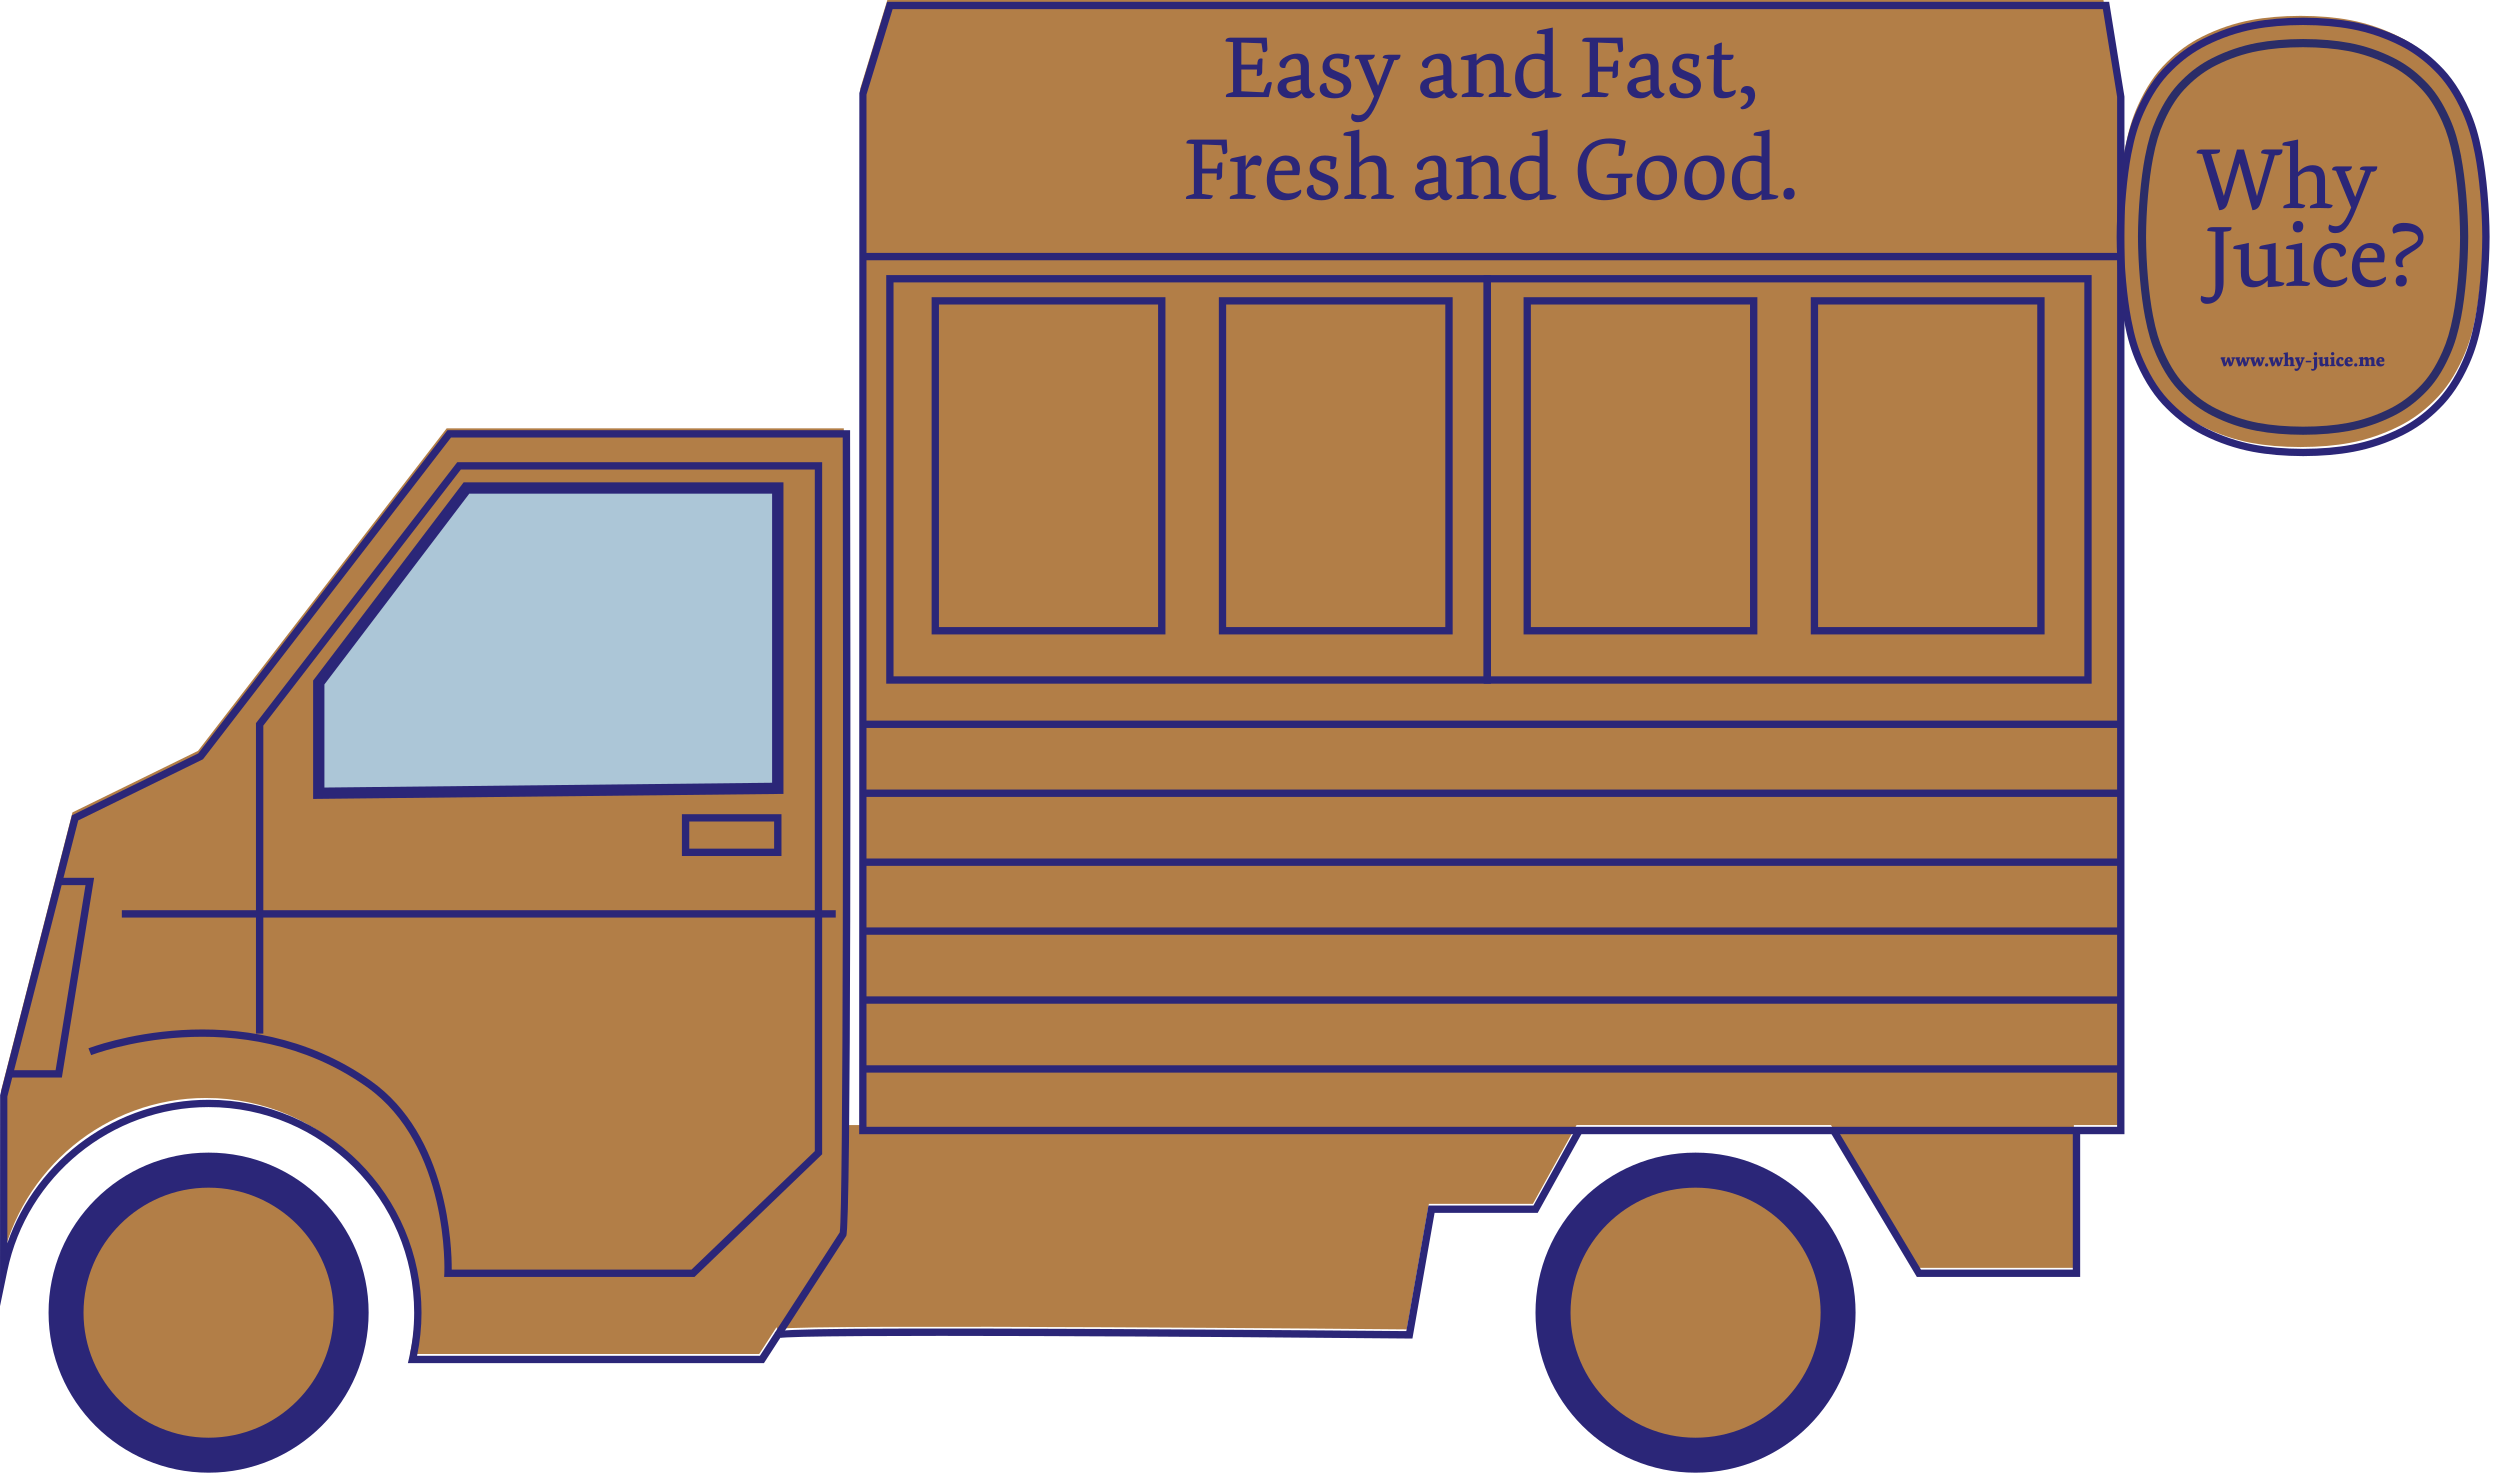 <svg width="214" height="127" viewBox="0 0 214 127" fill="none" xmlns="http://www.w3.org/2000/svg">
<path d="M66.514 113.75C66.425 113.764 66.367 113.774 66.36 113.791L66.514 113.75Z" fill="#B27E47"/>
<path d="M211.944 12.652C211.66 11.181 211.345 10.141 210.866 9.063C210.168 7.5 209.35 6.271 208.362 5.317C207.455 4.41 206.473 3.698 205.368 3.144C204.023 2.47 202.61 1.991 201.163 1.718C199.904 1.481 198.522 1.362 196.921 1.358C195.333 1.365 193.951 1.481 192.692 1.718C191.245 1.988 189.832 2.47 188.487 3.144C187.382 3.698 186.404 4.41 185.494 5.317C184.505 6.275 183.687 7.5 182.989 9.066C182.51 10.144 182.195 11.184 181.911 12.655C181.617 14.164 181.405 16.193 181.32 18.157V7.797L180.054 0H75.957L73.637 7.585V96.303H72.156C72.317 77.787 72.231 36.666 72.231 36.666H38.233L16.95 64.273L6.203 69.541L0.093 93.354V108.271C1.776 100.128 9.002 93.987 17.634 93.987C27.511 93.987 35.544 102.023 35.544 111.897C35.544 113.273 35.384 114.614 35.086 115.9H64.992C64.992 115.9 65.553 115.031 66.353 113.793L66.476 113.605L66.511 113.755C69.634 113.321 120.417 113.796 120.417 113.796L122.312 103.05H131.218L134.954 96.306H156.731L164.035 108.527H177.522V96.306H181.316V21.472C181.402 23.429 181.614 25.461 181.908 26.97C182.192 28.441 182.507 29.481 182.986 30.559C183.684 32.123 184.501 33.351 185.49 34.309C186.397 35.216 187.379 35.927 188.484 36.481C189.828 37.155 191.241 37.634 192.689 37.908C193.948 38.144 195.33 38.264 196.917 38.267H196.931C198.518 38.261 199.901 38.144 201.16 37.908C202.607 37.638 204.02 37.155 205.365 36.481C206.47 35.927 207.448 35.216 208.358 34.309C209.347 33.351 210.165 32.126 210.863 30.559C211.342 29.481 211.656 28.445 211.94 26.97C212.317 25.027 212.566 22.221 212.573 19.809C212.566 17.408 212.317 14.602 211.94 12.662L211.944 12.652Z" fill="#B27E47"/>
<path d="M65.388 116.684H34.914L35.003 116.301C35.301 115.001 35.452 113.677 35.452 112.367C35.452 102.664 27.559 94.767 17.856 94.767C9.549 94.767 2.303 100.669 0.623 108.802L0 111.812L0.01 93.745L6.158 69.792L16.97 64.492L38.302 36.824H72.768V37.139C72.812 57.571 72.864 105.158 72.436 105.801C72.022 106.424 65.549 116.445 65.484 116.544L65.391 116.688L65.388 116.684ZM35.701 116.055H65.046C65.86 114.796 71.303 106.369 71.882 105.49C72.19 103.636 72.186 60.448 72.138 37.45H38.609L17.377 64.992L6.696 70.23L0.63 93.864V106.417C3.137 99.184 10.045 94.141 17.856 94.141C27.904 94.141 36.081 102.318 36.081 112.367C36.081 113.595 35.955 114.834 35.701 116.055Z" fill="#2B2678"/>
<path d="M17.856 126.062C25.422 126.062 31.555 119.929 31.555 112.363C31.555 104.797 25.422 98.664 17.856 98.664C10.29 98.664 4.157 104.797 4.157 112.363C4.157 119.929 10.29 126.062 17.856 126.062Z" fill="#2B2678"/>
<path d="M17.856 123.068C11.954 123.068 7.15 118.268 7.15 112.366C7.15 106.464 11.954 101.664 17.856 101.664C23.757 101.664 28.558 106.464 28.558 112.366C28.558 118.268 23.757 123.068 17.856 123.068Z" fill="#B27E47"/>
<path d="M145.138 126.062C152.704 126.062 158.837 119.929 158.837 112.363C158.837 104.797 152.704 98.664 145.138 98.664C137.573 98.664 131.439 104.797 131.439 112.363C131.439 119.929 137.573 126.062 145.138 126.062Z" fill="#2B2678"/>
<path d="M27.284 67.905V58.422L39.929 41.773H66.578V67.485L27.284 67.905Z" fill="#ACC6D7"/>
<path d="M26.802 68.392V58.255L39.69 41.285H67.064V67.958L26.802 68.389V68.392ZM27.77 58.583V67.414L66.092 67.003V42.26H40.169L27.77 58.587V58.583Z" fill="#2B2678"/>
<path d="M5.296 92.236H0.801V91.61H4.759L7.318 75.766H5.026V75.137H8.057L5.296 92.236Z" fill="#2B2678"/>
<path d="M181.853 97.085H73.545L73.559 7.964L75.943 0.156H180.543L181.853 8.268V97.089V97.085ZM74.171 96.456H181.224V8.289L180.006 0.782H76.409L74.171 8.101V96.456Z" fill="#2B2678"/>
<path d="M99.762 54.307H79.747V25.441H99.762V54.307ZM80.373 53.678H99.132V26.067H80.373V53.678Z" fill="#2B2678"/>
<path d="M124.348 54.307H104.333V25.441H124.348V54.307ZM104.959 53.678H123.718V26.067H104.959V53.678Z" fill="#2B2678"/>
<path d="M150.432 54.307H130.417V25.441H150.432V54.307ZM131.043 53.678H149.802V26.067H131.043V53.678Z" fill="#2B2678"/>
<path d="M175.018 54.307H155.003V25.441H175.018V54.307ZM155.629 53.678H174.388V26.067H155.629V53.678Z" fill="#2B2678"/>
<path d="M127.626 58.523H75.861V23.547H127.626V58.523ZM76.487 57.893H126.996V24.173H76.487V57.893Z" fill="#2B2678"/>
<path d="M179.044 58.523H126.999V23.547H179.044V58.523ZM127.629 57.893H178.418V24.173H127.629V57.893Z" fill="#2B2678"/>
<path d="M181.538 21.648H73.856V22.278H181.538V21.648Z" fill="#2B2678"/>
<path d="M120.902 114.579H120.636C106.092 114.438 68.047 114.168 66.702 114.544C66.729 114.538 66.794 114.503 66.842 114.431L66.315 114.089C66.476 113.843 66.613 113.631 93.734 113.757C106.02 113.816 118.419 113.925 120.379 113.942L122.274 103.196H131.259L134.906 96.613L135.457 96.918L131.628 103.822H122.801L120.906 114.572L120.902 114.579Z" fill="#2B2678"/>
<path d="M178.062 109.306H164.082L156.686 96.931L157.223 96.609L164.438 108.68H177.432V96.77H178.062V109.306Z" fill="#2B2678"/>
<path d="M59.442 109.306H38.017L38.035 108.978C38.041 108.868 38.466 98.026 31.37 93.024C20.576 85.415 7.931 90.27 7.804 90.322L7.571 89.737C7.701 89.685 20.654 84.7 31.733 92.511C38.397 97.209 38.681 106.785 38.668 108.68H59.189L69.747 98.536V40.193H39.448L22.54 62.113V88.477H21.91V61.901L39.14 39.566H70.376V98.806L59.442 109.313V109.306Z" fill="#2B2678"/>
<path d="M71.54 77.914H10.429V78.544H71.54V77.914Z" fill="#2B2678"/>
<path d="M66.894 73.274H58.371V69.695H66.894V73.274ZM59.001 72.644H66.264V70.321H59.001V72.644Z" fill="#2B2678"/>
<path d="M181.538 61.684H73.856V62.313H181.538V61.684Z" fill="#2B2678"/>
<path d="M181.538 67.586H73.856V68.216H181.538V67.586Z" fill="#2B2678"/>
<path d="M181.538 73.488H73.856V74.118H181.538V73.488Z" fill="#2B2678"/>
<path d="M181.538 79.387H73.856V80.016H181.538V79.387Z" fill="#2B2678"/>
<path d="M181.538 85.289H73.856V85.919H181.538V85.289Z" fill="#2B2678"/>
<path d="M181.538 91.188H73.856V91.817H181.538V91.188Z" fill="#2B2678"/>
<path d="M197.156 39.044C195.531 39.037 194.132 38.917 192.852 38.677C191.378 38.4 189.934 37.911 188.565 37.223C187.429 36.652 186.424 35.923 185.493 34.993C184.48 34.011 183.639 32.752 182.924 31.151C182.434 30.049 182.113 28.992 181.825 27.493C181.446 25.536 181.196 22.707 181.186 20.284C181.192 17.855 181.446 15.019 181.825 13.062C182.116 11.567 182.434 10.506 182.924 9.405C183.639 7.804 184.48 6.544 185.496 5.559C186.424 4.632 187.429 3.903 188.565 3.332C189.934 2.644 191.378 2.155 192.852 1.878C194.132 1.638 195.531 1.519 197.139 1.512C198.757 1.519 200.164 1.638 201.443 1.878C202.918 2.155 204.361 2.644 205.73 3.332C206.866 3.903 207.872 4.632 208.802 5.563C209.815 6.544 210.66 7.804 211.372 9.405C211.861 10.503 212.179 11.563 212.47 13.062C212.85 15.023 213.1 17.852 213.11 20.271C213.103 22.7 212.85 25.533 212.47 27.493C212.179 28.988 211.861 30.049 211.372 31.151C210.657 32.752 209.815 34.011 208.799 34.996C207.872 35.923 206.866 36.652 205.73 37.223C204.361 37.911 202.918 38.4 201.443 38.677C200.167 38.917 198.764 39.037 197.156 39.044ZM197.139 2.141C195.576 2.148 194.21 2.264 192.969 2.497C191.552 2.764 190.163 3.233 188.849 3.896C187.772 4.437 186.82 5.128 185.938 6.011C184.976 6.945 184.179 8.139 183.498 9.665C183.03 10.719 182.722 11.738 182.441 13.185C182.068 15.108 181.822 17.896 181.812 20.288C181.818 22.669 182.065 25.454 182.441 27.377C182.722 28.824 183.026 29.844 183.498 30.897C184.179 32.423 184.976 33.621 185.934 34.548C186.82 35.434 187.775 36.125 188.849 36.666C190.166 37.326 191.552 37.798 192.969 38.065C194.207 38.298 195.572 38.414 197.139 38.421C198.72 38.414 200.085 38.298 201.323 38.065C202.74 37.798 204.125 37.329 205.443 36.666C206.517 36.125 207.471 35.434 208.354 34.551C209.316 33.617 210.113 32.423 210.794 30.897C211.262 29.844 211.57 28.824 211.851 27.377C212.224 25.454 212.47 22.666 212.48 20.274C212.473 17.893 212.227 15.111 211.851 13.185C211.57 11.738 211.262 10.719 210.794 9.665C210.113 8.139 209.316 6.945 208.358 6.014C207.471 5.128 206.517 4.437 205.443 3.896C204.125 3.236 202.74 2.764 201.32 2.497C200.078 2.264 198.709 2.148 197.132 2.141H197.139Z" fill="#2B2678"/>
<path d="M193.605 30.582C193.558 30.582 193.516 30.62 193.53 30.681L193.623 30.698L193.534 31.081L193.373 30.589H193.198L193.048 31.081L192.949 30.702C192.996 30.688 193.037 30.64 193.02 30.582H192.706C192.623 30.582 192.596 30.644 192.61 30.698L192.654 30.705L192.88 31.366C193.055 31.366 193.106 31.29 193.137 31.188L193.215 30.928L193.359 31.366C193.547 31.366 193.602 31.3 193.653 31.146L193.787 30.712C193.845 30.702 193.883 30.647 193.865 30.585H193.609L193.605 30.582Z" fill="#2B2678"/>
<path d="M192.342 30.582C192.294 30.582 192.253 30.62 192.266 30.681L192.359 30.698L192.27 31.081L192.109 30.589H191.935L191.784 31.081L191.685 30.702C191.733 30.688 191.774 30.64 191.757 30.582H191.442C191.36 30.582 191.332 30.644 191.346 30.698L191.391 30.705L191.616 31.366C191.791 31.366 191.842 31.29 191.873 31.188L191.952 30.928L192.095 31.366C192.284 31.366 192.338 31.3 192.39 31.146L192.523 30.712C192.581 30.702 192.619 30.647 192.602 30.585H192.345L192.342 30.582Z" fill="#2B2678"/>
<path d="M194.029 31.097C193.93 31.097 193.882 31.166 193.882 31.244C193.882 31.323 193.926 31.378 194.015 31.378C194.114 31.378 194.162 31.309 194.162 31.227C194.162 31.159 194.111 31.094 194.029 31.094" fill="#2B2678"/>
<path d="M191.076 30.582C191.028 30.582 190.987 30.62 191.001 30.681L191.093 30.698L191.004 31.081L190.843 30.589H190.669L190.518 31.081L190.419 30.702C190.467 30.688 190.508 30.64 190.491 30.582H190.176C190.094 30.582 190.067 30.644 190.081 30.698L190.125 30.705L190.351 31.366C190.525 31.366 190.577 31.29 190.607 31.188L190.686 30.928L190.83 31.366C191.018 31.366 191.073 31.3 191.124 31.146L191.257 30.712C191.316 30.702 191.353 30.647 191.336 30.585H191.08L191.076 30.582Z" fill="#2B2678"/>
<path d="M197.019 30.582C196.968 30.582 196.923 30.62 196.94 30.688L197.04 30.705L196.92 31.095L196.786 30.705C196.834 30.692 196.875 30.644 196.858 30.585H196.544C196.461 30.585 196.434 30.647 196.448 30.702L196.492 30.709L196.766 31.42C196.708 31.523 196.66 31.561 196.568 31.561C196.52 31.561 196.468 31.55 196.438 31.533C196.42 31.561 196.41 31.588 196.41 31.619C196.41 31.691 196.458 31.752 196.564 31.752C196.718 31.752 196.834 31.67 196.964 31.338L197.204 30.722C197.262 30.709 197.3 30.657 197.283 30.585H197.019V30.582Z" fill="#2B2678"/>
<path d="M195.199 30.582C195.151 30.582 195.11 30.62 195.124 30.681L195.216 30.698L195.127 31.081L194.967 30.589H194.792L194.641 31.081L194.542 30.702C194.59 30.688 194.631 30.64 194.614 30.582H194.299C194.217 30.582 194.19 30.644 194.204 30.698L194.248 30.705L194.474 31.366C194.648 31.366 194.7 31.29 194.73 31.188L194.809 30.928L194.953 31.366C195.141 31.366 195.196 31.3 195.244 31.146L195.377 30.712C195.435 30.702 195.473 30.647 195.456 30.585H195.199V30.582Z" fill="#2B2678"/>
<path d="M196.445 31.244L196.332 31.217V30.82C196.332 30.628 196.243 30.556 196.113 30.556C196.014 30.556 195.932 30.604 195.846 30.697V30.156L195.545 30.201C195.49 30.208 195.463 30.232 195.463 30.279C195.463 30.29 195.463 30.303 195.466 30.314L195.579 30.327V31.207L195.524 31.227C195.483 31.244 195.47 31.268 195.47 31.299C195.47 31.309 195.47 31.323 195.477 31.337C195.477 31.337 195.562 31.337 195.658 31.337C195.723 31.337 195.788 31.337 195.832 31.337C195.904 31.337 195.932 31.289 195.935 31.23L195.846 31.21V30.776C195.873 30.765 195.908 30.762 195.935 30.762C196.021 30.762 196.065 30.796 196.065 30.923V31.22L196.041 31.23C196 31.248 195.986 31.272 195.986 31.302C195.986 31.313 195.986 31.326 195.993 31.34C196.051 31.34 196.11 31.34 196.171 31.34C196.233 31.34 196.284 31.34 196.339 31.34C196.404 31.34 196.441 31.302 196.441 31.241" fill="#2B2678"/>
<path d="M195.925 24.179C195.784 24.217 195.709 24.289 195.709 24.395C195.709 24.425 195.716 24.463 195.726 24.48C195.942 24.473 196.243 24.463 196.599 24.463C196.883 24.463 197.146 24.48 197.423 24.48C197.594 24.48 197.731 24.381 197.748 24.21L197.06 24.049V20.785L195.911 21.018C195.764 21.049 195.688 21.117 195.688 21.227C195.688 21.257 195.695 21.288 195.706 21.305L196.376 21.367V24.052L195.928 24.183L195.925 24.179Z" fill="#2B2678"/>
<path d="M189.961 17.997C190.464 17.966 190.618 17.679 190.741 17.248L191.706 13.96L192.811 17.997C193.266 17.949 193.42 17.679 193.554 17.248L194.727 13.29C195.206 13.337 195.408 13.173 195.377 12.797H193.909C193.639 12.797 193.523 12.958 193.56 13.122L194.21 13.238L193.198 16.783L192.086 12.8H191.484L190.365 16.769L189.27 13.194L189.711 13.156C189.951 13.132 190.074 13.009 190.03 12.8H188.476C188.121 12.8 188.004 12.947 188.035 13.125L188.507 13.187L189.965 18.004L189.961 17.997Z" fill="#2B2678"/>
<path d="M199.53 30.28C199.53 30.359 199.585 30.417 199.671 30.417C199.773 30.417 199.818 30.345 199.818 30.27C199.818 30.202 199.76 30.137 199.681 30.137C199.571 30.137 199.53 30.215 199.53 30.28Z" fill="#2B2678"/>
<path d="M196.028 12.513V17.405L195.665 17.522C195.525 17.57 195.449 17.631 195.449 17.737C195.449 17.768 195.456 17.805 195.463 17.823C195.679 17.816 195.942 17.805 196.257 17.805C196.51 17.805 196.804 17.823 197.006 17.823C197.177 17.823 197.314 17.723 197.331 17.552L196.715 17.398V15.113C197.04 14.812 197.331 14.682 197.642 14.682C198.121 14.682 198.337 14.915 198.337 15.547V17.392L197.943 17.522C197.803 17.57 197.728 17.631 197.728 17.737C197.728 17.768 197.735 17.805 197.745 17.823C197.961 17.816 198.186 17.805 198.539 17.805C198.823 17.805 199.079 17.823 199.356 17.823C199.527 17.823 199.664 17.723 199.681 17.552L199.025 17.392V15.4C199.025 14.497 198.638 14.141 197.967 14.141C197.512 14.141 197.088 14.343 196.715 14.737V11.941L195.596 12.164C195.449 12.195 195.374 12.263 195.374 12.373C195.374 12.403 195.381 12.434 195.388 12.451L196.028 12.513Z" fill="#2B2678"/>
<path d="M199.965 14.622L201.262 17.763C200.752 19.022 200.413 19.367 199.958 19.367C199.773 19.367 199.548 19.319 199.404 19.213C199.349 19.299 199.318 19.405 199.318 19.514C199.318 19.809 199.558 19.956 199.89 19.956C200.577 19.956 201.039 19.514 201.703 17.855L202.969 14.69C203.284 14.738 203.509 14.598 203.492 14.242H202.459C202.127 14.242 202.004 14.341 201.997 14.512L202.469 14.612L201.604 16.866L200.725 14.673C201.118 14.673 201.327 14.502 201.327 14.242H200.078C199.722 14.242 199.606 14.389 199.637 14.567L199.968 14.622H199.965Z" fill="#2B2678"/>
<path d="M200.926 23.845C200.926 23.807 200.919 23.752 200.889 23.715C200.656 23.862 200.273 24.033 199.886 24.033C199.113 24.033 198.699 23.516 198.699 22.596C198.699 21.816 199.017 21.245 199.602 21.245C199.996 21.245 200.259 21.583 200.314 21.977C200.598 21.977 200.817 21.785 200.817 21.474C200.817 21.104 200.447 20.793 199.804 20.793C198.73 20.793 198.035 21.72 198.035 22.877C198.035 23.92 198.576 24.584 199.588 24.584C200.492 24.584 200.933 24.153 200.933 23.841" fill="#2B2678"/>
<path d="M197.837 30.883H197.379C197.362 30.917 197.362 30.982 197.379 31.016H197.837C197.858 30.982 197.855 30.917 197.837 30.883Z" fill="#2B2678"/>
<path d="M195.1 24.504C195.394 24.48 195.524 24.395 195.541 24.21L194.799 24.049V20.785L193.619 21.018C193.471 21.049 193.396 21.117 193.396 21.227C193.396 21.257 193.403 21.288 193.413 21.305L194.115 21.367V23.621C193.79 23.922 193.482 24.063 193.174 24.063C192.695 24.063 192.503 23.83 192.503 23.197V20.789L191.391 21.021C191.244 21.052 191.169 21.12 191.169 21.23C191.169 21.261 191.176 21.291 191.186 21.309L191.819 21.37V23.337C191.819 24.241 192.182 24.596 192.852 24.596C193.307 24.596 193.749 24.395 194.118 24.001V24.579L195.107 24.511L195.1 24.504Z" fill="#2B2678"/>
<path d="M197.16 19.369C197.16 19.075 196.999 18.914 196.736 18.914C196.428 18.914 196.264 19.116 196.264 19.417C196.264 19.718 196.411 19.896 196.695 19.896C196.979 19.896 197.157 19.711 197.157 19.372" fill="#2B2678"/>
<path d="M190.344 19.839L190.693 19.801C190.932 19.777 191.055 19.654 191.007 19.445H189.393C189.037 19.445 188.92 19.592 188.951 19.77L189.639 19.839V24.423C189.639 25.265 189.492 25.456 189.068 25.456C188.797 25.456 188.558 25.388 188.435 25.316C188.404 25.385 188.38 25.477 188.38 25.587C188.38 25.85 188.582 26.011 188.92 26.011C189.646 26.011 190.34 25.446 190.34 24.112V19.835L190.344 19.839Z" fill="#2B2678"/>
<path d="M204.108 30.849C204.108 30.665 204.002 30.559 203.793 30.559C203.557 30.559 203.403 30.774 203.403 31.003C203.403 31.233 203.526 31.369 203.773 31.369C203.978 31.369 204.101 31.253 204.101 31.151C204.101 31.13 204.094 31.116 204.081 31.106C204.026 31.154 203.961 31.185 203.875 31.185C203.756 31.185 203.677 31.113 203.67 30.962H204.094C204.105 30.928 204.108 30.884 204.108 30.843M203.674 30.86C203.674 30.757 203.708 30.682 203.78 30.682C203.841 30.682 203.882 30.74 203.886 30.856H203.674V30.86Z" fill="#2B2678"/>
<path d="M203.256 30.821C203.256 30.629 203.167 30.557 203.037 30.557C202.938 30.557 202.859 30.602 202.757 30.711C202.733 30.619 202.675 30.557 202.551 30.557C202.449 30.557 202.37 30.605 202.285 30.697V30.547L201.99 30.591C201.922 30.602 201.901 30.629 201.901 30.667C201.901 30.677 201.901 30.691 201.908 30.704L202.018 30.718V31.207L201.963 31.228C201.922 31.245 201.908 31.269 201.908 31.3C201.908 31.31 201.908 31.323 201.915 31.337C201.915 31.337 202.001 31.337 202.096 31.337C202.161 31.337 202.226 31.337 202.271 31.337C202.343 31.337 202.37 31.289 202.37 31.231L202.281 31.211V30.776C202.308 30.766 202.343 30.762 202.37 30.762C202.456 30.762 202.5 30.797 202.5 30.923V31.221L202.476 31.228C202.435 31.241 202.418 31.265 202.418 31.3C202.418 31.313 202.418 31.327 202.425 31.337C202.483 31.337 202.541 31.337 202.603 31.337C202.664 31.337 202.705 31.337 202.75 31.337C202.822 31.337 202.849 31.289 202.853 31.231L202.764 31.211V30.827C202.764 30.807 202.764 30.79 202.764 30.776C202.791 30.766 202.829 30.759 202.856 30.759C202.941 30.759 202.986 30.793 202.986 30.92V31.218L202.962 31.228C202.921 31.245 202.907 31.269 202.907 31.3C202.907 31.31 202.907 31.323 202.914 31.337C202.972 31.337 203.03 31.337 203.092 31.337C203.154 31.337 203.205 31.337 203.26 31.337C203.325 31.337 203.362 31.3 203.362 31.238L203.249 31.211V30.814L203.256 30.821Z" fill="#2B2678"/>
<path d="M203.174 24.016C202.288 24.016 201.915 23.26 201.994 22.456H204.053C204.101 22.326 204.132 22.063 204.132 21.922C204.132 21.228 203.701 20.797 202.945 20.797C202.073 20.797 201.323 21.577 201.323 22.881C201.323 23.914 201.864 24.588 202.897 24.588C203.8 24.588 204.242 24.14 204.242 23.814C204.242 23.777 204.235 23.722 204.204 23.684C203.934 23.869 203.54 24.016 203.178 24.016M202.784 21.228C203.246 21.228 203.533 21.567 203.496 22.063L202.035 22.094C202.127 21.522 202.391 21.228 202.784 21.228Z" fill="#2B2678"/>
<path d="M205.761 19.078C205.258 19.078 204.796 19.28 204.796 19.711C204.796 19.82 204.844 19.944 204.905 20.012C205.059 19.913 205.367 19.79 205.932 19.79C206.633 19.79 206.982 20.053 206.982 20.392C206.982 20.655 206.859 20.809 206.055 21.24C205.313 21.641 205.059 21.904 205.059 22.291C205.059 22.732 205.313 22.954 205.73 22.855C205.675 22.732 205.644 22.592 205.644 22.455C205.644 22.161 205.699 22.044 206.438 21.582C207.181 21.128 207.451 20.864 207.451 20.317C207.451 19.629 206.897 19.081 205.761 19.081" fill="#2B2678"/>
<path d="M205.576 23.539C205.268 23.539 205.073 23.741 205.073 24.042C205.073 24.343 205.244 24.528 205.528 24.528C205.829 24.528 206.021 24.336 206.021 23.994C206.021 23.71 205.843 23.539 205.573 23.539" fill="#2B2678"/>
<path d="M210.68 13.412C210.417 12.061 210.136 11.117 209.705 10.152C209.076 8.742 208.381 7.699 207.522 6.867C206.729 6.07 205.873 5.451 204.909 4.965C203.691 4.353 202.411 3.918 201.104 3.675C199.937 3.456 198.641 3.347 197.146 3.34C195.651 3.347 194.357 3.456 193.191 3.675C191.884 3.921 190.604 4.356 189.386 4.965C188.421 5.447 187.566 6.07 186.776 6.864C185.913 7.699 185.219 8.742 184.589 10.152C184.158 11.117 183.878 12.061 183.614 13.412C183.255 15.27 183.016 17.962 183.009 20.279C183.016 22.592 183.255 25.288 183.614 27.145C183.878 28.497 184.158 29.441 184.589 30.406C185.219 31.815 185.913 32.859 186.772 33.69C187.566 34.487 188.421 35.107 189.386 35.593C190.604 36.205 191.884 36.639 193.191 36.882C194.357 37.101 195.654 37.211 197.146 37.218C198.641 37.211 199.934 37.101 201.101 36.882C202.408 36.636 203.687 36.202 204.905 35.593C205.87 35.11 206.722 34.487 207.512 33.697C208.374 32.862 209.072 31.819 209.698 30.409C210.13 29.444 210.41 28.5 210.673 27.149C211.033 25.291 211.272 22.598 211.279 20.282C211.272 17.969 211.033 15.273 210.673 13.416M209.989 27.015C209.736 28.312 209.469 29.212 209.062 30.125C208.47 31.449 207.824 32.428 207.023 33.201C206.281 33.944 205.487 34.522 204.59 34.973C203.431 35.555 202.213 35.969 200.971 36.202C199.845 36.414 198.593 36.52 197.142 36.523C195.692 36.516 194.439 36.41 193.314 36.202C192.072 35.969 190.854 35.555 189.694 34.973C188.798 34.525 188.004 33.944 187.258 33.198C186.461 32.428 185.814 31.453 185.222 30.129C184.815 29.215 184.548 28.315 184.295 27.019C183.943 25.202 183.71 22.557 183.703 20.286C183.71 18.01 183.943 15.369 184.295 13.549C184.545 12.252 184.815 11.353 185.222 10.439C185.814 9.115 186.461 8.137 187.261 7.363C188.004 6.621 188.798 6.043 189.694 5.591C190.854 5.009 192.072 4.595 193.314 4.363C194.439 4.151 195.692 4.045 197.142 4.041C198.593 4.048 199.845 4.154 200.971 4.363C202.213 4.595 203.434 5.009 204.59 5.591C205.487 6.039 206.281 6.621 207.026 7.367C207.824 8.137 208.47 9.112 209.062 10.436C209.469 11.349 209.736 12.249 209.989 13.546C210.342 15.362 210.574 18.007 210.581 20.279C210.574 22.554 210.342 25.199 209.989 27.015Z" fill="#2B2D68"/>
<path d="M201.659 31.097C201.563 31.097 201.512 31.166 201.512 31.244C201.512 31.323 201.556 31.378 201.645 31.378C201.744 31.378 201.792 31.309 201.792 31.227C201.792 31.159 201.741 31.094 201.659 31.094" fill="#2B2678"/>
<path d="M201.392 30.849C201.392 30.665 201.286 30.559 201.078 30.559C200.841 30.559 200.688 30.774 200.688 31.003C200.688 31.233 200.811 31.369 201.057 31.369C201.262 31.369 201.385 31.253 201.385 31.151C201.385 31.13 201.379 31.116 201.365 31.106C201.31 31.154 201.245 31.185 201.16 31.185C201.04 31.185 200.961 31.113 200.954 30.962H201.379C201.389 30.928 201.392 30.884 201.392 30.843M200.958 30.86C200.958 30.757 200.992 30.682 201.064 30.682C201.125 30.682 201.166 30.74 201.17 30.856H200.958V30.86Z" fill="#2B2678"/>
<path d="M197.963 30.67C197.963 30.67 197.964 30.694 197.97 30.708L198.08 30.721V31.46C198.08 31.56 198.046 31.59 197.984 31.59C197.946 31.59 197.892 31.58 197.847 31.56C197.833 31.584 197.83 31.608 197.83 31.628C197.83 31.714 197.892 31.738 197.991 31.738C198.162 31.738 198.35 31.59 198.35 31.272V30.547L198.056 30.591C197.987 30.602 197.967 30.629 197.967 30.667" fill="#2B2678"/>
<path d="M200.434 31.182C200.3 31.182 200.235 31.082 200.235 30.935C200.235 30.788 200.283 30.696 200.355 30.696C200.41 30.696 200.427 30.751 200.43 30.86C200.54 30.87 200.605 30.805 200.605 30.72C200.605 30.634 200.529 30.562 200.372 30.562C200.122 30.562 199.972 30.771 199.972 31.011C199.972 31.25 200.109 31.373 200.338 31.373C200.523 31.373 200.632 31.267 200.632 31.175C200.632 31.151 200.625 31.137 200.608 31.12C200.564 31.154 200.502 31.185 200.434 31.185" fill="#2B2678"/>
<path d="M198.213 30.137C198.104 30.137 198.062 30.215 198.062 30.28C198.062 30.359 198.117 30.417 198.203 30.417C198.305 30.417 198.35 30.345 198.35 30.27C198.35 30.202 198.292 30.137 198.213 30.137Z" fill="#2B2678"/>
<path d="M199.298 30.55L199.003 30.595C198.935 30.605 198.915 30.632 198.915 30.67C198.915 30.68 198.915 30.694 198.921 30.708L199.031 30.721V31.146C199.003 31.156 198.969 31.159 198.942 31.159C198.856 31.159 198.812 31.125 198.812 30.998V30.547L198.518 30.591C198.449 30.602 198.429 30.629 198.429 30.667C198.429 30.677 198.429 30.691 198.436 30.704L198.545 30.718V31.101C198.545 31.293 198.634 31.365 198.764 31.365C198.863 31.365 198.945 31.317 199.031 31.224V31.368L199.311 31.344C199.383 31.337 199.417 31.296 199.417 31.228L199.298 31.214V30.547V30.55Z" fill="#2B2678"/>
<path d="M199.818 30.55L199.524 30.595C199.455 30.605 199.435 30.632 199.435 30.67C199.435 30.68 199.435 30.694 199.441 30.708L199.551 30.721V31.211L199.496 31.231C199.455 31.248 199.441 31.272 199.441 31.303C199.441 31.313 199.441 31.327 199.448 31.341C199.448 31.341 199.554 31.341 199.65 31.341C199.712 31.341 199.77 31.341 199.825 31.341C199.89 31.341 199.927 31.303 199.927 31.241L199.814 31.214V30.547L199.818 30.55Z" fill="#2B2678"/>
<path d="M104.914 3.551C104.883 3.373 104.999 3.223 105.359 3.223H108.434L108.489 4.181C108.506 4.413 108.301 4.509 108.099 4.454L107.983 3.705L106.258 3.643V5.532H107.624C107.63 5.299 107.661 5.002 107.928 5.002C107.983 5.002 108.038 5.009 108.075 5.033C108.051 5.508 108.044 5.806 108.044 6.155C108.044 6.442 107.771 6.545 107.576 6.49L107.6 5.953H106.258V7.811L108.147 7.903L108.366 7.335C108.482 7.024 108.677 6.969 108.879 7.061L108.599 8.31H104.948C104.948 8.31 104.934 8.255 104.934 8.225C104.934 8.115 105.013 8.03 105.153 7.992L105.55 7.876V3.609L104.917 3.555L104.914 3.551Z" fill="#2B2678"/>
<path d="M112.567 8.021C112.488 8.24 112.263 8.418 112.013 8.418C111.725 8.418 111.561 8.284 111.421 7.98C111.147 8.278 110.874 8.418 110.463 8.418C109.775 8.418 109.361 7.997 109.361 7.497C109.361 7.036 109.635 6.748 110.312 6.615L111.349 6.42V5.773C111.349 5.274 111.147 5.031 110.812 5.031C110.415 5.031 110.093 5.335 110.015 5.811C109.666 5.872 109.522 5.701 109.522 5.469C109.522 5.048 110.364 4.586 111.058 4.586C111.667 4.586 112.04 4.938 112.04 5.633V7.036C112.04 7.723 112.119 7.887 112.564 8.018L112.567 8.021ZM111.356 7.71C111.342 7.6 111.342 7.46 111.342 7.302V6.803L110.514 6.981C110.21 7.049 110.107 7.183 110.107 7.402C110.107 7.72 110.381 7.915 110.675 7.915C110.908 7.915 111.168 7.836 111.353 7.703L111.356 7.71Z" fill="#2B2678"/>
<path d="M115.462 5.359C115.431 5.701 115.26 5.797 114.98 5.749V5.103C114.839 5.041 114.658 5 114.449 5C114.004 5 113.809 5.219 113.809 5.499C113.809 5.811 113.919 5.92 114.497 6.146L114.631 6.201C115.27 6.451 115.667 6.639 115.667 7.285C115.667 7.987 115.065 8.418 114.23 8.418C113.467 8.418 112.968 8.13 112.968 7.614C112.968 7.296 113.17 7.101 113.529 7.101C113.529 7.638 113.816 8.014 114.394 8.014C114.839 8.014 115.01 7.757 115.01 7.467C115.01 7.138 114.853 7.015 114.114 6.748L113.998 6.7C113.515 6.529 113.211 6.303 113.211 5.725C113.211 5.061 113.741 4.586 114.497 4.586C114.911 4.586 115.24 4.654 115.52 4.764L115.465 5.356L115.462 5.359Z" fill="#2B2678"/>
<path d="M119.879 4.688C119.896 5.047 119.67 5.187 119.349 5.139L118.069 8.338C117.399 10.014 116.93 10.459 116.235 10.459C115.9 10.459 115.657 10.312 115.657 10.014C115.657 9.905 115.688 9.796 115.743 9.71C115.89 9.819 116.116 9.867 116.304 9.867C116.766 9.867 117.108 9.515 117.621 8.246L116.311 5.071L115.975 5.016C115.945 4.838 116.061 4.688 116.42 4.688H117.683C117.683 4.954 117.474 5.125 117.074 5.125L117.963 7.342L118.836 5.064L118.36 4.961C118.367 4.79 118.493 4.688 118.829 4.688H119.876H119.879Z" fill="#2B2678"/>
<path d="M124.767 8.021C124.689 8.24 124.463 8.418 124.213 8.418C123.926 8.418 123.761 8.284 123.621 7.98C123.347 8.278 123.074 8.418 122.663 8.418C121.976 8.418 121.562 7.997 121.562 7.497C121.562 7.036 121.835 6.748 122.513 6.615L123.549 6.42V5.773C123.549 5.274 123.347 5.031 123.012 5.031C122.615 5.031 122.294 5.335 122.215 5.811C121.866 5.872 121.722 5.701 121.722 5.469C121.722 5.048 122.564 4.586 123.258 4.586C123.867 4.586 124.24 4.938 124.24 5.633V7.036C124.24 7.723 124.319 7.887 124.764 8.018L124.767 8.021ZM123.556 7.71C123.542 7.6 123.542 7.46 123.542 7.302V6.803L122.715 6.981C122.41 7.049 122.307 7.183 122.307 7.402C122.307 7.72 122.581 7.915 122.875 7.915C123.108 7.915 123.368 7.836 123.553 7.703L123.556 7.71Z" fill="#2B2678"/>
<path d="M129.403 8.037C129.386 8.208 129.246 8.311 129.075 8.311C128.794 8.311 128.538 8.294 128.247 8.294C127.888 8.294 127.662 8.301 127.443 8.311C127.436 8.294 127.426 8.256 127.426 8.225C127.426 8.116 127.504 8.054 127.645 8.006L128.041 7.873V6.008C128.041 5.368 127.823 5.136 127.34 5.136C127.029 5.136 126.731 5.269 126.403 5.574V7.883L127.025 8.04C127.008 8.212 126.868 8.314 126.697 8.314C126.495 8.314 126.197 8.297 125.941 8.297C125.619 8.297 125.356 8.304 125.137 8.314C125.13 8.297 125.12 8.259 125.12 8.229C125.12 8.119 125.198 8.058 125.339 8.01L125.705 7.893V5.163L125.065 5.102C125.065 5.102 125.048 5.054 125.048 5.023C125.048 4.913 125.127 4.845 125.274 4.811L126.396 4.578V5.194C126.769 4.797 127.2 4.592 127.658 4.592C128.336 4.592 128.726 4.951 128.726 5.865V7.876L129.389 8.04L129.403 8.037Z" fill="#2B2678"/>
<path d="M133.67 8.035C133.657 8.223 133.523 8.309 133.226 8.333L132.227 8.401V7.902C131.929 8.261 131.594 8.415 131.104 8.415C130.294 8.415 129.691 7.806 129.691 6.691C129.691 5.374 130.543 4.583 131.594 4.583C131.796 4.583 132.032 4.6 132.227 4.669V2.938L131.57 2.876C131.57 2.876 131.553 2.828 131.553 2.797C131.553 2.688 131.631 2.619 131.778 2.585L132.918 2.359V7.868L133.667 8.032L133.67 8.035ZM132.227 5.233C131.96 5.093 131.734 5.045 131.429 5.045C130.766 5.045 130.393 5.452 130.393 6.427C130.393 7.269 130.735 7.878 131.436 7.878C131.724 7.878 132.038 7.745 132.223 7.573V5.233H132.227Z" fill="#2B2678"/>
<path d="M136.783 6.128V7.876L137.703 8.01C137.679 8.187 137.556 8.314 137.385 8.314C137.064 8.314 136.745 8.297 136.301 8.297C135.979 8.297 135.746 8.297 135.411 8.314C135.404 8.297 135.397 8.259 135.397 8.229C135.397 8.119 135.476 8.051 135.616 8.01L136.078 7.869V3.61L135.445 3.555C135.415 3.377 135.531 3.227 135.89 3.227H138.887L138.942 4.185C138.959 4.417 138.754 4.513 138.552 4.458L138.436 3.709L136.79 3.647V5.707H138.07C138.076 5.474 138.107 5.177 138.374 5.177C138.429 5.177 138.483 5.184 138.521 5.208C138.497 5.683 138.49 5.981 138.49 6.33C138.49 6.617 138.217 6.72 138.022 6.665L138.046 6.128H136.79H136.783Z" fill="#2B2678"/>
<path d="M142.5 8.021C142.422 8.24 142.196 8.418 141.946 8.418C141.659 8.418 141.494 8.284 141.354 7.98C141.08 8.278 140.807 8.418 140.396 8.418C139.708 8.418 139.298 7.997 139.298 7.497C139.298 7.036 139.572 6.748 140.249 6.615L141.286 6.42V5.773C141.286 5.274 141.084 5.031 140.748 5.031C140.352 5.031 140.03 5.335 139.951 5.811C139.602 5.872 139.459 5.701 139.459 5.469C139.459 5.048 140.3 4.586 140.995 4.586C141.604 4.586 141.977 4.938 141.977 5.633V7.036C141.977 7.723 142.055 7.887 142.5 8.018V8.021ZM141.292 7.71C141.275 7.6 141.275 7.46 141.275 7.302V6.803L140.447 6.981C140.143 7.049 140.04 7.183 140.04 7.402C140.04 7.72 140.314 7.915 140.608 7.915C140.841 7.915 141.101 7.836 141.289 7.703L141.292 7.71Z" fill="#2B2678"/>
<path d="M145.396 5.359C145.365 5.701 145.194 5.797 144.913 5.749V5.103C144.773 5.041 144.592 5 144.383 5C143.938 5 143.743 5.219 143.743 5.499C143.743 5.811 143.853 5.92 144.431 6.146L144.564 6.201C145.204 6.451 145.601 6.639 145.601 7.285C145.601 7.987 144.999 8.418 144.164 8.418C143.401 8.418 142.901 8.13 142.901 7.614C142.901 7.296 143.103 7.101 143.462 7.101C143.462 7.638 143.75 8.014 144.328 8.014C144.773 8.014 144.944 7.757 144.944 7.467C144.944 7.138 144.787 7.015 144.048 6.748L143.931 6.7C143.449 6.529 143.144 6.303 143.144 5.725C143.144 5.061 143.675 4.586 144.431 4.586C144.845 4.586 145.173 4.654 145.454 4.764L145.399 5.356L145.396 5.359Z" fill="#2B2678"/>
<path d="M148.374 4.687C148.381 4.718 148.391 4.759 148.391 4.797C148.391 4.998 148.251 5.139 147.995 5.139C147.806 5.139 147.379 5.122 147.379 5.122V7.376C147.379 7.735 147.457 7.876 147.823 7.876C148.073 7.876 148.33 7.79 148.556 7.688C148.569 7.735 148.58 7.78 148.58 7.828C148.58 8.146 148.152 8.413 147.488 8.413C146.903 8.413 146.684 8.156 146.684 7.585C146.684 6.829 146.701 5.939 146.722 5.098L146.106 5.043C146.106 5.043 146.089 4.995 146.089 4.964C146.089 4.855 146.168 4.776 146.315 4.752L146.729 4.69L146.746 3.91C146.917 3.777 147.191 3.678 147.392 3.637L147.375 4.684H148.374V4.687Z" fill="#2B2678"/>
<path d="M149.186 9.354C149.053 9.354 148.991 9.307 148.984 9.19C149.412 8.964 149.641 8.715 149.641 8.393C149.641 8.106 149.453 7.955 149.019 7.924C148.981 7.613 149.19 7.363 149.535 7.363C149.973 7.363 150.237 7.62 150.237 8.181C150.237 8.797 149.682 9.351 149.19 9.351L149.186 9.354Z" fill="#2B2678"/>
<path d="M102.902 14.851V16.599L103.823 16.732C103.799 16.91 103.675 17.037 103.504 17.037C103.183 17.037 102.865 17.02 102.42 17.02C102.098 17.02 101.866 17.02 101.53 17.037C101.523 17.02 101.517 16.982 101.517 16.951C101.517 16.842 101.595 16.773 101.736 16.732L102.197 16.592V12.332L101.565 12.278C101.534 12.1 101.65 11.949 102.009 11.949H105.006L105.061 12.907C105.078 13.14 104.873 13.236 104.671 13.181L104.555 12.432L102.909 12.37V14.43H104.189C104.195 14.197 104.226 13.899 104.493 13.899C104.548 13.899 104.603 13.906 104.64 13.93C104.616 14.406 104.609 14.703 104.609 15.052C104.609 15.34 104.336 15.442 104.141 15.388L104.165 14.851H102.909H102.902Z" fill="#2B2678"/>
<path d="M107.169 17.032C106.881 17.032 106.529 17.015 106.242 17.015C105.882 17.015 105.499 17.022 105.284 17.032C105.277 17.015 105.267 16.978 105.267 16.947C105.267 16.837 105.345 16.769 105.486 16.728L105.937 16.595V13.878L105.304 13.816C105.304 13.816 105.291 13.768 105.291 13.738C105.291 13.628 105.369 13.56 105.516 13.526L106.632 13.293V14.299C106.858 13.707 107.179 13.307 107.576 13.307C107.819 13.307 107.997 13.454 107.997 13.714C107.997 13.909 107.942 14.056 107.826 14.22C107.699 14.152 107.49 14.104 107.326 14.104C107.07 14.104 106.881 14.237 106.632 14.542V16.595L107.497 16.759C107.484 16.937 107.34 17.032 107.169 17.032Z" fill="#2B2678"/>
<path d="M111.35 16.231C111.381 16.268 111.388 16.323 111.388 16.364C111.388 16.693 110.943 17.144 110.029 17.144C108.986 17.144 108.438 16.467 108.438 15.42C108.438 14.103 109.195 13.312 110.077 13.312C110.84 13.312 111.278 13.75 111.278 14.452C111.278 14.592 111.247 14.859 111.199 14.989H109.116C109.037 15.8 109.414 16.566 110.31 16.566C110.676 16.566 111.073 16.419 111.347 16.231H111.35ZM110.632 14.592C110.669 14.093 110.382 13.75 109.913 13.75C109.516 13.75 109.249 14.048 109.157 14.623L110.632 14.592Z" fill="#2B2678"/>
<path d="M114.354 14.086C114.323 14.428 114.152 14.524 113.871 14.476V13.829C113.731 13.768 113.55 13.726 113.341 13.726C112.896 13.726 112.701 13.945 112.701 14.226C112.701 14.537 112.81 14.647 113.389 14.873L113.522 14.927C114.162 15.177 114.559 15.365 114.559 16.012C114.559 16.713 113.957 17.144 113.122 17.144C112.359 17.144 111.859 16.857 111.859 16.34C111.859 16.022 112.061 15.827 112.42 15.827C112.42 16.364 112.708 16.741 113.286 16.741C113.731 16.741 113.902 16.484 113.902 16.193C113.902 15.865 113.745 15.742 113.006 15.475L112.889 15.427C112.407 15.256 112.102 15.03 112.102 14.452C112.102 13.788 112.633 13.312 113.389 13.312C113.803 13.312 114.131 13.381 114.412 13.49L114.357 14.082L114.354 14.086Z" fill="#2B2678"/>
<path d="M115.664 11.664L115.017 11.602C115.017 11.602 115 11.555 115 11.524C115 11.414 115.079 11.346 115.226 11.312L116.358 11.086V13.912C116.731 13.515 117.162 13.31 117.621 13.31C118.298 13.31 118.688 13.669 118.688 14.582V16.594L119.352 16.759C119.335 16.93 119.195 17.032 119.023 17.032C118.743 17.032 118.486 17.015 118.196 17.015C117.836 17.015 117.61 17.022 117.392 17.032C117.385 17.015 117.374 16.977 117.374 16.947C117.374 16.837 117.453 16.776 117.593 16.728L117.99 16.594V14.73C117.99 14.09 117.771 13.857 117.289 13.857C116.978 13.857 116.68 13.991 116.351 14.295V16.605L116.974 16.762C116.957 16.933 116.817 17.036 116.646 17.036C116.444 17.036 116.146 17.018 115.89 17.018C115.568 17.018 115.304 17.025 115.086 17.036C115.079 17.018 115.068 16.981 115.068 16.95C115.068 16.841 115.147 16.779 115.287 16.731L115.653 16.615V11.668L115.664 11.664Z" fill="#2B2678"/>
<path d="M124.33 16.747C124.251 16.966 124.025 17.144 123.776 17.144C123.488 17.144 123.324 17.011 123.184 16.706C122.91 17.004 122.636 17.144 122.226 17.144C121.538 17.144 121.124 16.724 121.124 16.224C121.124 15.762 121.398 15.475 122.075 15.341L123.112 15.146V14.5C123.112 14 122.91 13.757 122.575 13.757C122.178 13.757 121.856 14.062 121.777 14.537C121.429 14.599 121.285 14.428 121.285 14.195C121.285 13.774 122.126 13.312 122.821 13.312C123.43 13.312 123.803 13.665 123.803 14.359V15.762C123.803 16.45 123.882 16.614 124.326 16.744L124.33 16.747ZM123.119 16.436C123.105 16.327 123.105 16.186 123.105 16.029V15.53L122.277 15.707C121.973 15.776 121.87 15.909 121.87 16.128C121.87 16.446 122.144 16.641 122.438 16.641C122.67 16.641 122.93 16.563 123.115 16.429L123.119 16.436Z" fill="#2B2678"/>
<path d="M128.966 16.764C128.949 16.935 128.808 17.037 128.637 17.037C128.357 17.037 128.1 17.02 127.809 17.02C127.45 17.02 127.224 17.027 127.005 17.037C126.998 17.02 126.988 16.983 126.988 16.952C126.988 16.842 127.067 16.781 127.207 16.733L127.604 16.599V14.735C127.604 14.095 127.385 13.862 126.903 13.862C126.591 13.862 126.294 13.996 125.965 14.3V16.61L126.588 16.767C126.571 16.938 126.43 17.041 126.259 17.041C126.058 17.041 125.76 17.024 125.503 17.024C125.182 17.024 124.918 17.03 124.699 17.041C124.692 17.024 124.682 16.986 124.682 16.955C124.682 16.846 124.761 16.784 124.901 16.736L125.267 16.62V13.89L124.627 13.828C124.627 13.828 124.61 13.78 124.61 13.749C124.61 13.64 124.689 13.572 124.836 13.537L125.958 13.305V13.921C126.331 13.524 126.762 13.318 127.221 13.318C127.898 13.318 128.288 13.678 128.288 14.591V16.603L128.952 16.767L128.966 16.764Z" fill="#2B2678"/>
<path d="M133.232 16.762C133.218 16.95 133.085 17.036 132.787 17.059L131.788 17.128V16.628C131.49 16.988 131.155 17.142 130.666 17.142C129.855 17.142 129.253 16.533 129.253 15.417C129.253 14.1 130.105 13.31 131.155 13.31C131.357 13.31 131.593 13.327 131.788 13.395V11.664L131.131 11.602C131.131 11.602 131.114 11.555 131.114 11.524C131.114 11.414 131.193 11.346 131.34 11.312L132.479 11.086V16.594L133.229 16.759L133.232 16.762ZM131.788 13.96C131.521 13.82 131.295 13.772 130.991 13.772C130.327 13.772 129.954 14.179 129.954 15.154C129.954 15.995 130.296 16.605 130.998 16.605C131.285 16.605 131.6 16.471 131.785 16.3V13.96H131.788Z" fill="#2B2678"/>
<path d="M137.365 17.14C135.884 17.14 135.049 16.299 135.049 14.619C135.049 13.066 135.969 11.848 137.803 11.848C138.35 11.848 138.888 11.95 139.161 12.067L139.004 12.98C138.956 13.247 138.84 13.353 138.675 13.353C138.621 13.353 138.573 13.336 138.535 13.322L138.614 12.45C138.357 12.347 137.998 12.292 137.67 12.292C136.421 12.292 135.798 13.096 135.798 14.297C135.798 15.796 136.414 16.655 137.646 16.655C137.981 16.655 138.292 16.586 138.504 16.497V15.255L137.536 15.207C137.505 15.036 137.622 14.865 137.895 14.865H139.722C139.739 14.903 139.746 14.944 139.746 14.982C139.746 15.122 139.678 15.207 139.466 15.231L139.199 15.262V16.613C138.771 16.918 138.036 17.137 137.365 17.137V17.14Z" fill="#2B2678"/>
<path d="M143.554 14.968C143.554 16.186 142.877 17.144 141.659 17.144C140.441 17.144 140.105 16.426 140.105 15.427C140.105 14.226 140.8 13.312 142.049 13.312C142.993 13.312 143.554 13.843 143.554 14.965V14.968ZM142.866 15.249C142.866 14.397 142.47 13.781 141.806 13.781C141.142 13.781 140.79 14.264 140.79 15.177C140.79 16.159 141.235 16.669 141.881 16.669C142.528 16.669 142.863 16.084 142.863 15.249H142.866Z" fill="#2B2678"/>
<path d="M147.625 14.968C147.625 16.186 146.948 17.144 145.73 17.144C144.512 17.144 144.177 16.426 144.177 15.427C144.177 14.226 144.871 13.312 146.12 13.312C147.064 13.312 147.625 13.843 147.625 14.965V14.968ZM146.938 15.249C146.938 14.397 146.541 13.781 145.877 13.781C145.213 13.781 144.861 14.264 144.861 15.177C144.861 16.159 145.306 16.669 145.952 16.669C146.599 16.669 146.934 16.084 146.934 15.249H146.938Z" fill="#2B2678"/>
<path d="M152.227 16.762C152.213 16.95 152.08 17.036 151.782 17.059L150.783 17.128V16.628C150.486 16.988 150.15 17.142 149.661 17.142C148.85 17.142 148.248 16.533 148.248 15.417C148.248 14.1 149.1 13.31 150.15 13.31C150.352 13.31 150.588 13.327 150.783 13.395V11.664L150.126 11.602C150.126 11.602 150.109 11.555 150.109 11.524C150.109 11.414 150.188 11.346 150.335 11.312L151.474 11.086V16.594L152.224 16.759L152.227 16.762ZM150.783 13.96C150.516 13.82 150.291 13.772 149.986 13.772C149.322 13.772 148.949 14.179 148.949 15.154C148.949 15.995 149.292 16.605 149.993 16.605C150.28 16.605 150.595 16.471 150.78 16.3V13.96H150.783Z" fill="#2B2678"/>
<path d="M153.623 16.544C153.623 16.886 153.428 17.081 153.124 17.081C152.819 17.081 152.662 16.903 152.662 16.588C152.662 16.274 152.857 16.082 153.168 16.082C153.442 16.082 153.62 16.253 153.62 16.544H153.623Z" fill="#2B2678"/>
<path d="M145.139 123.068C139.238 123.068 134.438 118.268 134.438 112.366C134.438 106.464 139.238 101.664 145.139 101.664C151.041 101.664 155.845 106.464 155.845 112.366C155.845 118.268 151.041 123.068 145.139 123.068Z" fill="#B27E47"/>
</svg>
